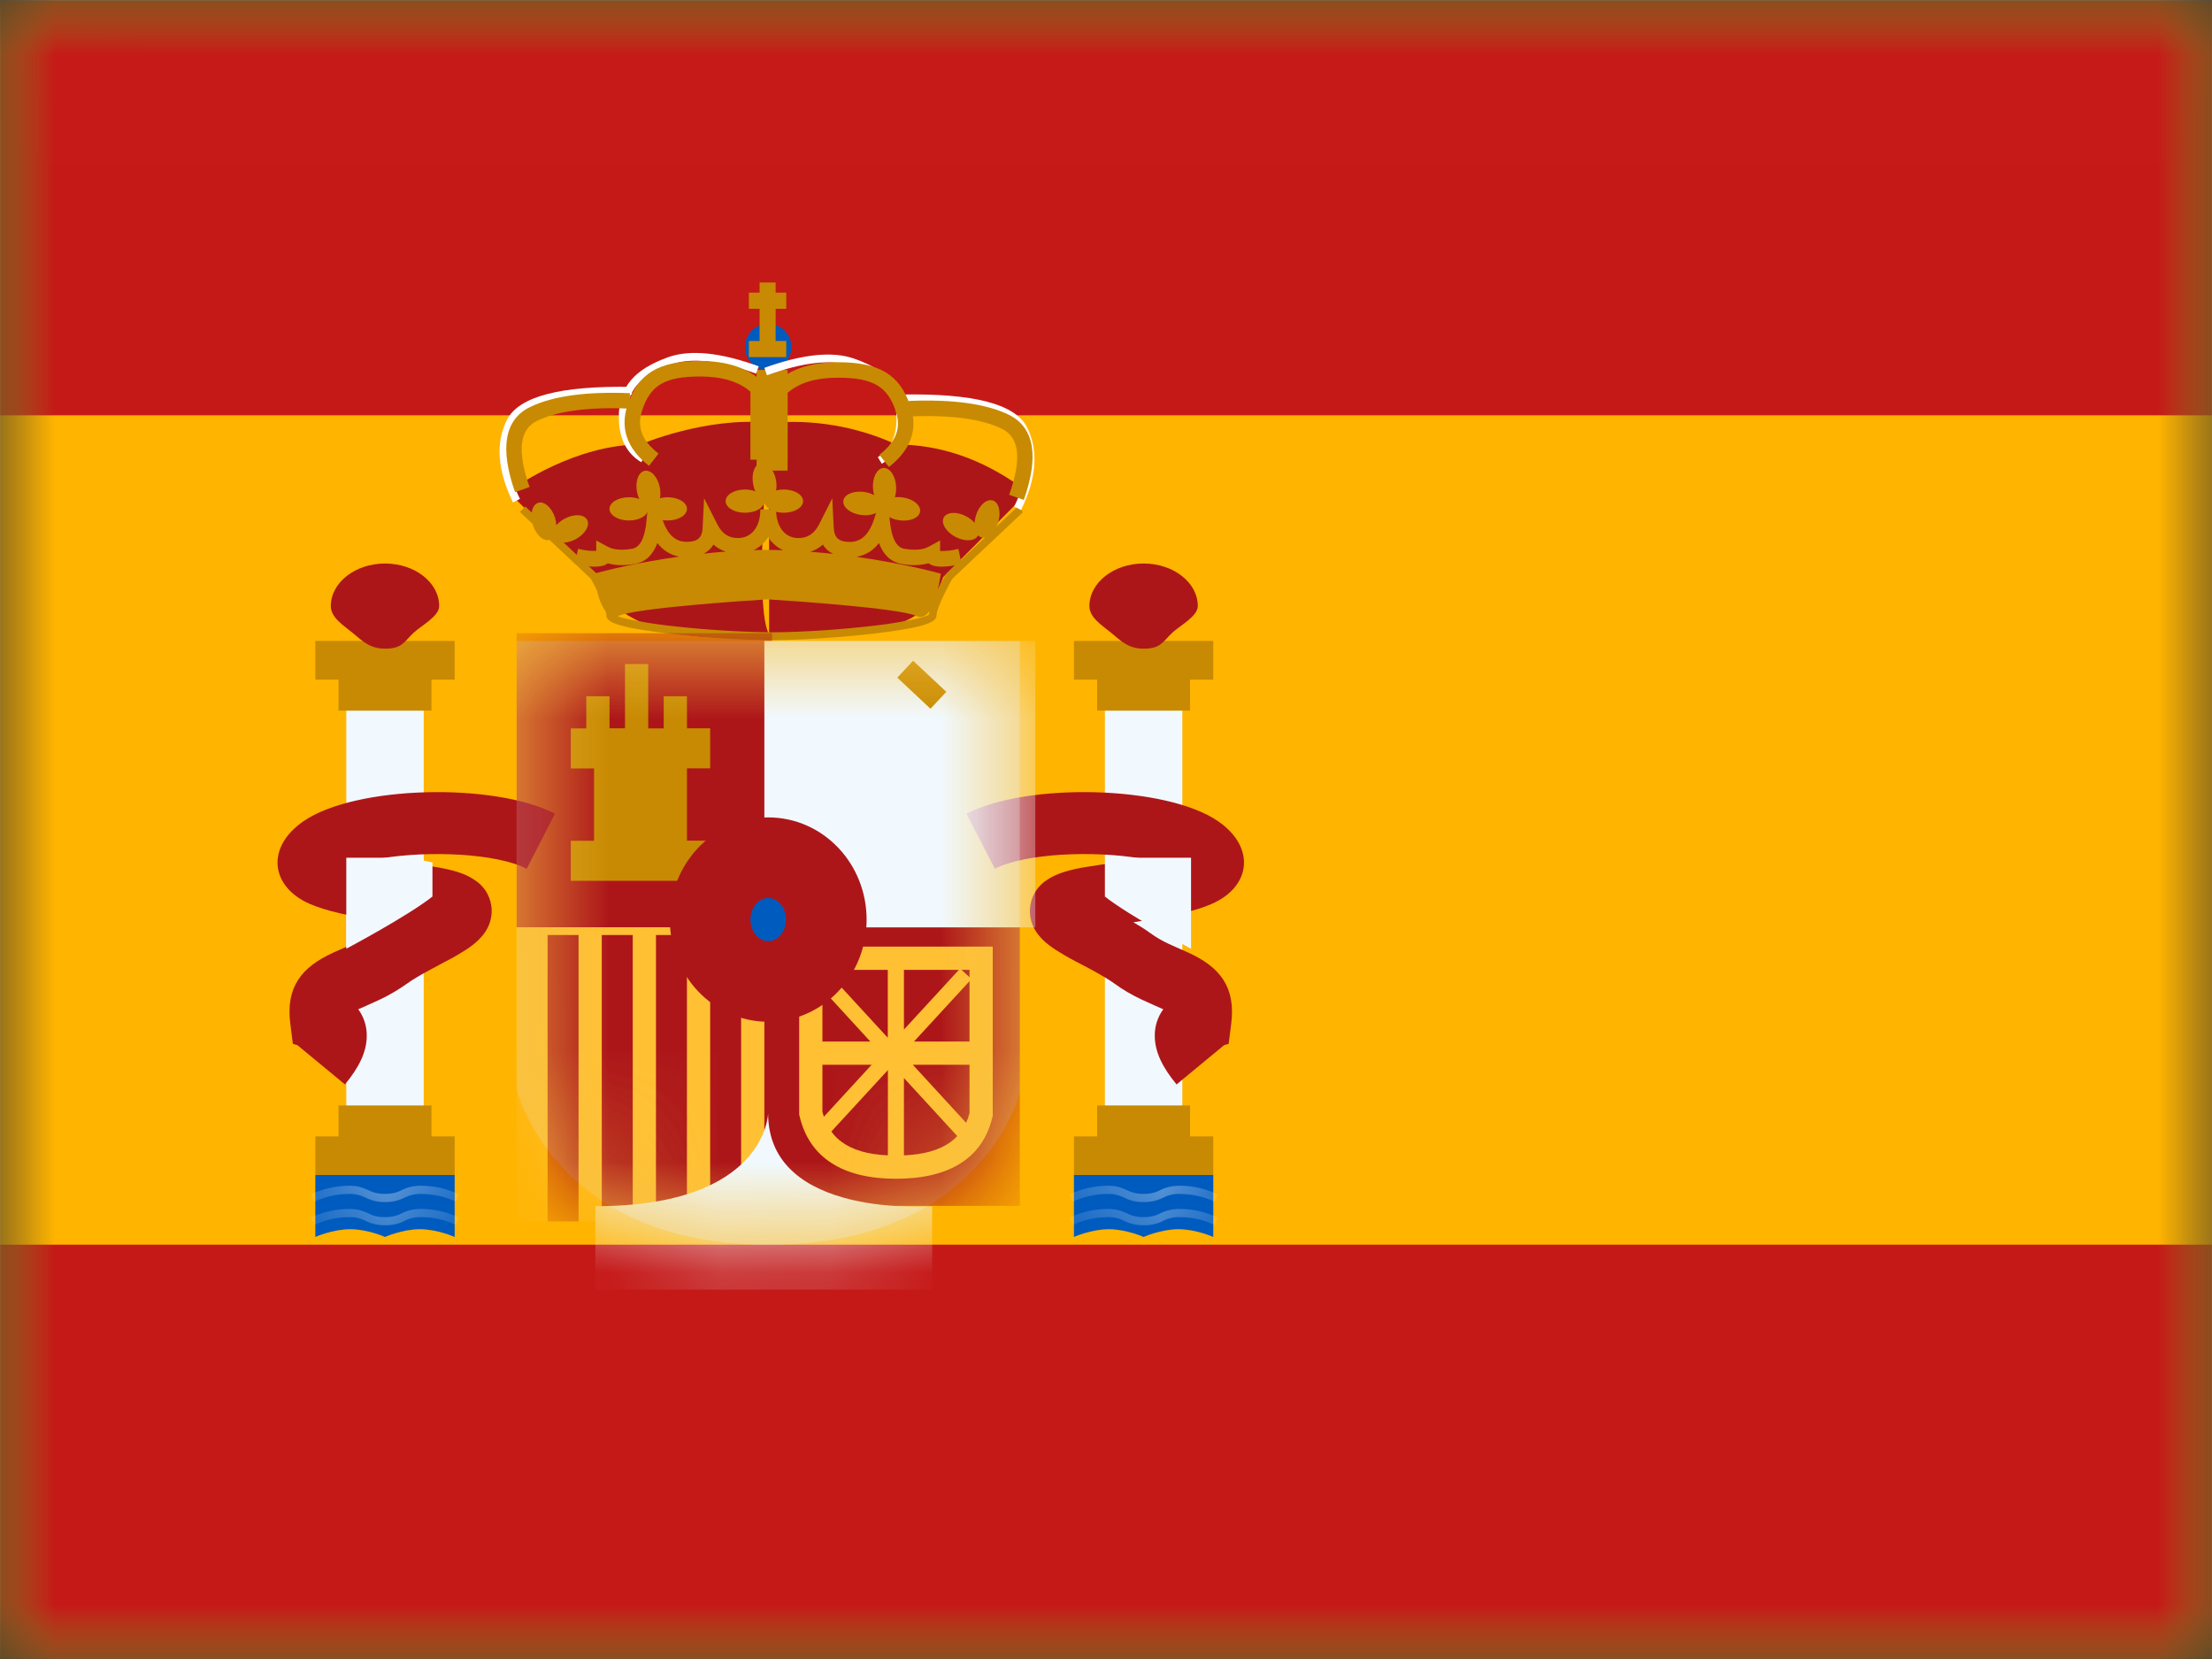 <?xml version="1.0" encoding="UTF-8"?>
<svg xmlns="http://www.w3.org/2000/svg" width="20" height="15" viewBox="0 0 20 15" fill="none">
  <rect x="0" y="0" width="20" height="15" fill="#333333" stroke="none"/>
  <g id="Flags" clip-path="url(#clip0_11_497)">
    <g id="Group">
      <g id="Clip path group">
        <mask id="mask0_11_497" style="mask-type:luminance" maskUnits="userSpaceOnUse" x="0" y="0" width="20" height="16">
          <g id="flagpackEs5">
            <path id="Vector" d="M0.001 0.004H19.999V15.002H0.001V0.004Z" fill="white"></path>
          </g>
        </mask>
        <g mask="url(#mask0_11_497)">
          <g id="Group_2">
            <path id="Vector_2" d="M0.001 0.004H19.999V15.002H0.001V0.004Z" fill="white"></path>
            <path id="Vector_3" fill-rule="evenodd" clip-rule="evenodd" d="M0.001 0.004V15.002H19.999V0.004H0.001Z" fill="#FFB400"></path>
            <g id="Mask group">
              <mask id="mask1_11_497" style="mask-type:luminance" maskUnits="userSpaceOnUse" x="0" y="0" width="20" height="16">
                <g id="Group_3">
                  <path id="Vector_4" fill-rule="evenodd" clip-rule="evenodd" d="M0.002 0.006V15.004H19.999V0.006H0.002Z" fill="white"></path>
                </g>
              </mask>
              <g mask="url(#mask1_11_497)">
                <g id="Group_4">
                  <path id="Vector_5" fill-rule="evenodd" clip-rule="evenodd" d="M0.002 0.006V3.755H19.999V0.006H0.002ZM0.002 11.254V15.004H19.999V11.254H0.002Z" fill="#C51918"></path>
                  <path id="Vector_6" d="M3.131 6.425H3.831V10.065H3.131V6.425Z" fill="#F1F9FF"></path>
                  <path id="Vector_7" fill-rule="evenodd" clip-rule="evenodd" d="M4.111 5.795H2.851V6.145H3.061V6.425H3.901V6.145H4.111V5.795ZM3.901 10.275H4.111V10.625H2.851V10.275H3.061V9.995H3.901V10.275Z" fill="#C88A02"></path>
                  <path id="Vector_8" fill-rule="evenodd" clip-rule="evenodd" d="M3.481 5.865C3.634 5.865 3.649 5.808 3.739 5.722C3.809 5.656 3.971 5.573 3.971 5.48C3.971 5.268 3.752 5.095 3.481 5.095C3.211 5.095 2.991 5.268 2.991 5.48C2.991 5.584 3.104 5.653 3.188 5.722C3.277 5.795 3.342 5.865 3.481 5.865Z" fill="#AD1619"></path>
                  <path id="Vector_9" fill-rule="evenodd" clip-rule="evenodd" d="M2.851 10.624H4.111V11.184C4.111 11.184 3.954 11.114 3.796 11.114C3.639 11.114 3.481 11.184 3.481 11.184C3.481 11.184 3.324 11.114 3.166 11.114C3.009 11.114 2.851 11.184 2.851 11.184V10.624Z" fill="#005BBF"></path>
                  <g id="Mask group_2">
                    <mask id="mask2_11_497" style="mask-type:luminance" maskUnits="userSpaceOnUse" x="2" y="10" width="3" height="2">
                      <g id="Group_5">
                        <path id="Vector_10" fill-rule="evenodd" clip-rule="evenodd" d="M2.851 10.626H4.111V11.185C4.111 11.185 3.954 11.116 3.796 11.116C3.639 11.116 3.481 11.185 3.481 11.185C3.481 11.185 3.324 11.116 3.166 11.116C3.009 11.116 2.851 11.185 2.851 11.185V10.626Z" fill="white"></path>
                      </g>
                    </mask>
                    <g mask="url(#mask2_11_497)">
                      <g id="Group_6">
                        <path id="Vector_11" d="M2.84 11.075L2.812 11.008C2.92 10.958 3.036 10.932 3.154 10.931C3.227 10.931 3.266 10.942 3.331 10.971C3.377 10.995 3.429 11.006 3.481 11.005C3.533 11.006 3.585 10.995 3.631 10.971C3.686 10.943 3.748 10.93 3.809 10.931C3.923 10.931 4.037 10.956 4.15 11.008L4.123 11.075C4.025 11.029 3.918 11.005 3.809 11.005C3.757 11.003 3.706 11.014 3.659 11.038C3.604 11.066 3.543 11.08 3.481 11.078C3.42 11.079 3.359 11.066 3.304 11.038C3.257 11.014 3.206 11.003 3.154 11.005C3.049 11.005 2.945 11.028 2.84 11.075ZM2.84 10.865L2.812 10.798C2.92 10.748 3.036 10.722 3.154 10.721C3.227 10.721 3.266 10.732 3.331 10.761C3.377 10.785 3.429 10.796 3.481 10.795C3.533 10.796 3.585 10.785 3.631 10.761C3.686 10.733 3.748 10.72 3.809 10.721C3.923 10.721 4.037 10.746 4.15 10.798L4.123 10.865C4.025 10.819 3.918 10.796 3.809 10.795C3.757 10.793 3.706 10.805 3.659 10.828C3.604 10.856 3.543 10.87 3.481 10.868C3.42 10.87 3.359 10.856 3.304 10.828C3.257 10.805 3.206 10.793 3.154 10.795C3.049 10.795 2.945 10.818 2.84 10.865Z" fill="white"></path>
                      </g>
                    </g>
                  </g>
                  <path id="Vector_12" d="M9.99 6.425H10.69V10.065H9.99V6.425Z" fill="#F1F9FF"></path>
                  <path id="Vector_13" fill-rule="evenodd" clip-rule="evenodd" d="M10.97 5.795H9.71V6.145H9.92V6.425H10.76V6.145H10.97V5.795ZM10.76 10.275H10.97V10.625H9.71V10.275H9.92V9.995H10.76V10.275Z" fill="#C88A02"></path>
                  <path id="Vector_14" fill-rule="evenodd" clip-rule="evenodd" d="M10.34 5.865C10.493 5.865 10.508 5.808 10.598 5.722C10.668 5.656 10.83 5.573 10.83 5.48C10.83 5.268 10.611 5.095 10.34 5.095C10.07 5.095 9.85 5.268 9.85 5.48C9.85 5.584 9.963 5.653 10.047 5.722C10.136 5.795 10.201 5.865 10.34 5.865Z" fill="#AD1619"></path>
                  <path id="Vector_15" fill-rule="evenodd" clip-rule="evenodd" d="M9.71 10.624H10.97V11.184C10.97 11.184 10.813 11.114 10.655 11.114C10.498 11.114 10.34 11.184 10.34 11.184C10.34 11.184 10.183 11.114 10.025 11.114C9.868 11.114 9.71 11.184 9.71 11.184V10.624Z" fill="#005BBF"></path>
                  <g id="Mask group_3">
                    <mask id="mask3_11_497" style="mask-type:luminance" maskUnits="userSpaceOnUse" x="9" y="10" width="2" height="2">
                      <g id="Group_7">
                        <path id="Vector_16" fill-rule="evenodd" clip-rule="evenodd" d="M9.71 10.626H10.97V11.185C10.97 11.185 10.813 11.116 10.655 11.116C10.498 11.116 10.34 11.185 10.34 11.185C10.34 11.185 10.183 11.116 10.025 11.116C9.868 11.116 9.71 11.185 9.71 11.185V10.626Z" fill="white"></path>
                      </g>
                    </mask>
                    <g mask="url(#mask3_11_497)">
                      <g id="Group_8">
                        <path id="Vector_17" d="M9.699 11.075L9.672 11.008C9.779 10.958 9.895 10.932 10.013 10.931C10.086 10.931 10.125 10.942 10.19 10.971C10.237 10.995 10.288 11.006 10.34 11.005C10.392 11.006 10.444 10.995 10.49 10.971C10.545 10.943 10.607 10.93 10.668 10.931C10.782 10.931 10.896 10.956 11.009 11.008L10.982 11.075C10.884 11.029 10.777 11.005 10.668 11.005C10.616 11.003 10.565 11.014 10.518 11.038C10.463 11.066 10.402 11.08 10.34 11.078C10.279 11.079 10.218 11.066 10.163 11.038C10.116 11.014 10.065 11.003 10.013 11.005C9.908 11.005 9.804 11.028 9.699 11.075ZM9.699 10.865L9.672 10.798C9.779 10.748 9.895 10.722 10.013 10.721C10.086 10.721 10.125 10.732 10.19 10.761C10.237 10.785 10.288 10.796 10.34 10.795C10.392 10.796 10.444 10.785 10.49 10.761C10.545 10.733 10.607 10.72 10.668 10.721C10.782 10.721 10.896 10.746 11.009 10.798L10.982 10.865C10.884 10.819 10.777 10.796 10.668 10.795C10.616 10.793 10.565 10.805 10.518 10.828C10.463 10.856 10.402 10.87 10.34 10.868C10.279 10.87 10.218 10.856 10.163 10.828C10.116 10.805 10.065 10.793 10.013 10.795C9.908 10.795 9.804 10.818 9.699 10.865Z" fill="white"></path>
                      </g>
                    </g>
                  </g>
                  <path id="Vector_18" fill-rule="evenodd" clip-rule="evenodd" d="M3.119 9.805C3.245 9.652 3.316 9.512 3.316 9.365C3.317 9.279 3.29 9.195 3.239 9.125L3.247 9.122C3.247 9.122 3.386 9.061 3.434 9.038C3.521 8.997 3.603 8.948 3.681 8.893C3.73 8.857 3.797 8.818 3.897 8.764L3.992 8.713L4.018 8.699C4.067 8.674 4.104 8.654 4.137 8.634C4.244 8.572 4.313 8.521 4.367 8.454C4.397 8.417 4.42 8.374 4.433 8.328C4.446 8.282 4.449 8.234 4.442 8.187C4.434 8.139 4.417 8.094 4.391 8.054C4.364 8.014 4.33 7.98 4.289 7.955C4.202 7.895 4.085 7.862 3.914 7.835L3.878 7.83C3.734 7.807 3.59 7.784 3.447 7.761C3.877 7.689 4.491 7.715 4.762 7.855L5.018 7.357C4.468 7.073 3.212 7.102 2.744 7.425C2.4 7.662 2.446 8.02 2.804 8.174C2.954 8.238 3.148 8.281 3.509 8.339C3.455 8.37 3.402 8.403 3.352 8.44C3.302 8.476 3.248 8.507 3.192 8.534L3.036 8.603L3.016 8.612C2.724 8.744 2.582 8.927 2.625 9.258L2.648 9.438L2.689 9.45L3.119 9.805ZM2.759 9.342L2.757 9.344L2.758 9.343V9.342L2.759 9.342ZM10.441 9.365C10.441 9.512 10.512 9.652 10.638 9.805L11.068 9.45L11.109 9.438L11.132 9.258C11.174 8.927 11.033 8.744 10.742 8.612L10.722 8.603C10.681 8.585 10.594 8.547 10.565 8.533C10.509 8.507 10.456 8.476 10.405 8.44C10.355 8.403 10.302 8.37 10.248 8.339C10.608 8.281 10.804 8.239 10.953 8.174C11.311 8.02 11.357 7.661 11.013 7.425C10.544 7.102 9.289 7.073 8.738 7.357L8.995 7.855C9.266 7.715 9.88 7.689 10.31 7.761C10.167 7.784 10.023 7.807 9.879 7.83L9.843 7.835C9.672 7.862 9.554 7.896 9.468 7.955C9.427 7.98 9.393 8.014 9.367 8.054C9.34 8.094 9.323 8.139 9.316 8.187C9.308 8.234 9.311 8.282 9.324 8.328C9.337 8.374 9.36 8.417 9.39 8.454C9.444 8.522 9.514 8.572 9.62 8.634C9.653 8.654 9.69 8.674 9.738 8.699L9.765 8.713L9.86 8.763C9.96 8.818 10.027 8.857 10.076 8.893C10.153 8.949 10.232 8.995 10.323 9.038C10.371 9.061 10.51 9.122 10.51 9.122L10.518 9.125C10.467 9.195 10.44 9.279 10.441 9.365Z" fill="#AD1619"></path>
                  <path id="Vector_19" d="M3.703 7.755L3.91 7.798V8.106C3.69 8.281 3.131 8.578 3.131 8.578V7.755H3.703ZM10.197 7.755L9.99 7.798V8.106C10.21 8.281 10.769 8.578 10.769 8.578V7.755H10.197Z" fill="#F1F9FF"></path>
                  <path id="Vector_20" fill-rule="evenodd" clip-rule="evenodd" d="M9.235 4.509V4.406C8.875 4.148 8.498 4.019 8.104 4.019C7.746 3.855 7.35 3.788 6.958 3.824V3.822C6.376 3.766 5.79 4.019 5.79 4.019C5.198 4.019 4.658 4.406 4.658 4.406V4.509L5.365 5.217C5.365 5.217 5.563 5.9 6.955 5.74V5.742C6.955 5.742 7.876 5.717 7.941 5.695C7.967 5.686 7.993 5.679 8.021 5.67C8.201 5.618 8.407 5.558 8.529 5.217L9.235 4.509ZM6.954 3.856C6.934 4.091 6.82 5.514 6.954 5.735V3.856Z" fill="#AD1619"></path>
                  <path id="Vector_21" fill-rule="evenodd" clip-rule="evenodd" d="M5.197 5.099V5.097L4.701 4.629L4.749 4.579L5.215 5.017L5.227 4.962C5.281 4.976 5.336 4.983 5.391 4.981V4.887L5.495 4.943C5.545 4.971 5.618 4.978 5.713 4.962C5.785 4.951 5.832 4.869 5.847 4.695L5.878 4.343L5.984 4.681C6.032 4.832 6.104 4.899 6.208 4.899C6.308 4.899 6.349 4.863 6.353 4.769L6.366 4.505L6.486 4.741C6.529 4.826 6.588 4.865 6.673 4.865C6.794 4.865 6.875 4.764 6.875 4.606H7.017C7.017 4.764 7.098 4.865 7.218 4.865C7.303 4.865 7.362 4.826 7.406 4.741L7.525 4.505L7.538 4.769C7.543 4.863 7.583 4.9 7.684 4.9C7.788 4.9 7.86 4.832 7.908 4.68L8.013 4.342L8.044 4.695C8.059 4.869 8.107 4.951 8.177 4.962C8.273 4.978 8.346 4.971 8.397 4.943L8.5 4.887V4.982C8.556 4.983 8.611 4.977 8.665 4.963L8.687 5.065L9.202 4.579L9.25 4.63L8.609 5.234C8.515 5.407 8.467 5.52 8.467 5.568C8.467 5.64 8.28 5.683 7.914 5.727C7.626 5.761 7.288 5.784 7.011 5.788H6.941C6.639 5.783 6.338 5.762 6.038 5.727C5.672 5.683 5.483 5.64 5.483 5.568C5.483 5.557 5.481 5.545 5.478 5.534C5.44 5.475 5.412 5.41 5.398 5.34C5.381 5.305 5.362 5.269 5.343 5.234L5.201 5.099L5.198 5.099L5.197 5.099ZM8.637 5.111C8.523 5.131 8.44 5.129 8.396 5.093C8.317 5.113 8.235 5.115 8.155 5.099C8.057 5.084 7.988 5.018 7.947 4.91C7.898 4.976 7.825 5.021 7.744 5.035C8.192 5.097 8.506 5.187 8.506 5.187C8.506 5.187 8.498 5.254 8.479 5.331C8.499 5.29 8.523 5.245 8.55 5.196L8.556 5.187L8.637 5.111ZM7.533 5.008C7.494 4.989 7.462 4.96 7.44 4.924C7.407 4.954 7.368 4.975 7.326 4.989C7.397 4.994 7.466 5.001 7.533 5.008ZM7.08 4.975C7.025 4.949 6.978 4.908 6.946 4.857C6.913 4.908 6.868 4.949 6.813 4.974L6.91 4.972H6.966C7.004 4.972 7.042 4.974 7.08 4.975ZM5.39 5.181L5.325 5.121C5.403 5.128 5.461 5.121 5.495 5.093C5.564 5.113 5.645 5.115 5.737 5.099C5.835 5.084 5.903 5.018 5.944 4.91C5.992 4.974 6.062 5.018 6.14 5.033C5.754 5.087 5.466 5.161 5.39 5.182L5.39 5.181ZM6.562 4.987C6.496 4.992 6.429 4.998 6.363 5.006C6.399 4.987 6.43 4.959 6.451 4.924C6.484 4.953 6.521 4.974 6.562 4.987ZM8.284 5.569C8.333 5.592 8.372 5.569 8.403 5.525C8.401 5.536 8.399 5.547 8.398 5.558C8.392 5.562 8.386 5.565 8.379 5.567C8.346 5.58 8.311 5.59 8.276 5.597C8.153 5.623 8.03 5.643 7.906 5.657C7.609 5.692 7.256 5.716 6.976 5.717C6.665 5.713 6.355 5.693 6.046 5.657C5.922 5.643 5.798 5.623 5.676 5.597C5.645 5.591 5.614 5.583 5.584 5.572C5.587 5.571 5.589 5.57 5.592 5.569C5.745 5.497 6.756 5.43 6.938 5.419C7.12 5.43 8.131 5.497 8.284 5.569Z" fill="#C88A02"></path>
                  <path id="Vector_22" fill-rule="evenodd" clip-rule="evenodd" d="M6.946 3.348C7.001 3.348 7.055 3.325 7.094 3.286C7.134 3.247 7.156 3.193 7.156 3.138C7.156 3.082 7.134 3.029 7.094 2.989C7.055 2.95 7.001 2.928 6.946 2.928C6.89 2.928 6.837 2.95 6.797 2.989C6.758 3.029 6.736 3.082 6.736 3.138C6.736 3.193 6.758 3.247 6.797 3.286C6.837 3.325 6.89 3.348 6.946 3.348Z" fill="#005BBF"></path>
                  <path id="Vector_23" fill-rule="evenodd" clip-rule="evenodd" d="M6.81 4.379C6.814 4.401 6.82 4.422 6.83 4.443C6.8 4.431 6.768 4.426 6.736 4.426C6.639 4.426 6.561 4.473 6.561 4.531C6.561 4.589 6.639 4.636 6.736 4.636C6.833 4.636 6.911 4.589 6.911 4.531C6.911 4.589 6.99 4.636 7.086 4.636C7.183 4.636 7.261 4.589 7.261 4.531C7.261 4.473 7.183 4.426 7.086 4.426C7.063 4.426 7.039 4.429 7.017 4.435C7.022 4.403 7.022 4.37 7.016 4.339C6.997 4.244 6.936 4.176 6.879 4.187C6.823 4.198 6.791 4.284 6.81 4.379ZM5.78 4.512C5.771 4.492 5.764 4.471 5.76 4.449C5.741 4.354 5.772 4.268 5.829 4.257C5.886 4.246 5.948 4.313 5.966 4.409C5.972 4.443 5.972 4.476 5.967 4.505C5.99 4.499 6.013 4.496 6.036 4.496C6.133 4.496 6.211 4.543 6.211 4.601C6.211 4.659 6.133 4.706 6.036 4.706C5.939 4.706 5.861 4.659 5.861 4.601C5.861 4.659 5.783 4.706 5.686 4.706C5.589 4.706 5.511 4.659 5.511 4.601C5.511 4.543 5.589 4.496 5.686 4.496C5.72 4.496 5.753 4.501 5.78 4.512ZM7.972 4.576C7.964 4.634 7.88 4.669 7.784 4.656C7.688 4.643 7.618 4.585 7.625 4.528C7.633 4.47 7.718 4.435 7.813 4.448C7.845 4.452 7.876 4.462 7.904 4.477C7.897 4.456 7.894 4.434 7.893 4.411C7.888 4.315 7.93 4.235 7.988 4.231C8.046 4.228 8.098 4.304 8.102 4.4C8.104 4.432 8.1 4.465 8.091 4.496C8.114 4.493 8.137 4.494 8.159 4.497C8.256 4.51 8.327 4.568 8.319 4.625C8.311 4.683 8.226 4.718 8.131 4.704C8.035 4.691 7.964 4.634 7.972 4.576ZM8.638 4.854C8.724 4.899 8.815 4.894 8.842 4.843L8.844 4.841C8.852 4.849 8.862 4.856 8.873 4.859C8.929 4.876 8.997 4.816 9.025 4.723C9.053 4.63 9.031 4.541 8.976 4.525C8.92 4.508 8.852 4.569 8.824 4.661C8.818 4.683 8.813 4.705 8.812 4.727C8.79 4.703 8.765 4.684 8.737 4.669C8.652 4.623 8.561 4.628 8.533 4.679C8.506 4.73 8.553 4.809 8.638 4.854ZM5.204 4.876C5.119 4.921 5.027 4.916 5 4.865C5 4.864 5 4.863 4.999 4.862C4.991 4.871 4.981 4.877 4.969 4.881C4.914 4.898 4.846 4.837 4.817 4.744C4.789 4.652 4.811 4.563 4.867 4.546C4.922 4.53 4.99 4.59 5.019 4.683C5.025 4.704 5.029 4.726 5.03 4.748C5.052 4.725 5.077 4.705 5.105 4.69C5.191 4.644 5.282 4.649 5.309 4.701C5.337 4.752 5.289 4.83 5.204 4.876ZM6.868 2.554H7.013V2.646H7.109V2.792H7.013V3.083H7.109V3.229H6.771V3.083H6.868V2.792H6.771V2.646H6.868V2.554Z" fill="#C88A02"></path>
                  <path id="Vector_24" d="M6.841 3.345H7.121V4.255H6.841V3.345Z" fill="#C88A02"></path>
                  <path id="Vector_25" d="M5.713 3.498V3.568C5.093 3.557 4.737 3.648 4.646 3.828C4.552 4.015 4.57 4.242 4.701 4.511L4.638 4.543C4.498 4.254 4.479 4.005 4.583 3.797C4.691 3.583 5.068 3.487 5.715 3.498H5.713Z" fill="white"></path>
                  <path id="Vector_26" d="M5.834 4.119L5.798 4.179C5.663 4.098 5.595 3.96 5.595 3.771C5.595 3.498 5.736 3.338 6.046 3.228C6.245 3.159 6.516 3.187 6.86 3.312L6.836 3.378C6.506 3.258 6.25 3.231 6.07 3.295C5.785 3.395 5.665 3.531 5.665 3.771C5.665 3.937 5.721 4.052 5.834 4.119Z" fill="white"></path>
                  <path id="Vector_27" d="M4.788 4.403L4.657 4.45C4.519 4.059 4.558 3.794 4.793 3.68C4.999 3.58 5.3 3.539 5.696 3.555L5.69 3.694C5.315 3.679 5.036 3.717 4.854 3.806C4.7 3.881 4.672 4.072 4.788 4.403Z" fill="#C88A02"></path>
                  <path id="Vector_28" d="M6.332 3.404C6.011 3.404 5.88 3.482 5.805 3.713C5.757 3.859 5.803 3.984 5.954 4.101L5.868 4.212C5.673 4.061 5.605 3.875 5.672 3.669C5.768 3.375 5.955 3.264 6.331 3.264C6.578 3.264 6.77 3.329 6.904 3.461L6.925 3.481V4.156H6.785V3.541C6.681 3.451 6.53 3.404 6.331 3.404L6.332 3.404Z" fill="#C88A02"></path>
                  <path id="Vector_29" d="M8.157 3.567L8.157 3.637C8.778 3.626 9.134 3.716 9.224 3.897C9.318 4.084 9.3 4.311 9.17 4.58L9.232 4.611C9.372 4.323 9.391 4.074 9.287 3.866C9.18 3.651 8.803 3.556 8.156 3.567H8.157Z" fill="white"></path>
                  <path id="Vector_30" d="M7.937 4.133L7.973 4.193C8.108 4.113 8.176 3.974 8.176 3.785C8.176 3.513 8.035 3.353 7.724 3.243C7.526 3.173 7.256 3.202 6.911 3.326L6.935 3.393C7.266 3.273 7.521 3.246 7.701 3.309C7.986 3.409 8.106 3.546 8.106 3.785C8.106 3.952 8.049 4.066 7.937 4.133Z" fill="white"></path>
                  <path id="Vector_31" d="M9.125 4.474L9.257 4.52C9.394 4.13 9.355 3.865 9.121 3.75C8.915 3.65 8.614 3.609 8.217 3.625L8.223 3.765C8.598 3.75 8.878 3.788 9.059 3.877C9.214 3.952 9.242 4.142 9.125 4.473L9.125 4.474Z" fill="#C88A02"></path>
                  <path id="Vector_32" d="M7.574 3.415C7.894 3.415 8.026 3.493 8.101 3.723C8.149 3.87 8.102 3.995 7.951 4.112L8.037 4.222C8.232 4.071 8.301 3.885 8.234 3.68C8.138 3.386 7.95 3.275 7.574 3.275C7.328 3.275 7.135 3.34 7.001 3.472L6.981 3.492V4.167H7.121V3.552C7.225 3.461 7.375 3.415 7.574 3.415Z" fill="#C88A02"></path>
                  <path id="Vector_33" opacity="0.3" fill-rule="evenodd" clip-rule="evenodd" d="M4.671 5.795H9.22V9.882C9.22 9.882 8.883 11.255 6.946 11.255C5.008 11.255 4.671 9.847 4.671 9.847V5.795Z" fill="#E1E5E8"></path>
                  <g id="Mask group_4">
                    <mask id="mask4_11_497" style="mask-type:luminance" maskUnits="userSpaceOnUse" x="4" y="5" width="6" height="7">
                      <g id="Group_9">
                        <path id="Vector_34" fill-rule="evenodd" clip-rule="evenodd" d="M4.671 5.795H9.221V9.882C9.221 9.882 8.883 11.254 6.946 11.254C5.009 11.254 4.671 9.846 4.671 9.846V5.795Z" fill="white"></path>
                      </g>
                    </mask>
                    <g mask="url(#mask4_11_497)">
                      <g id="Group_10">
                        <path id="Vector_35" d="M4.671 8.314H6.981V11.044H4.671V8.314Z" fill="#FFC034"></path>
                        <path id="Vector_36" d="M4.951 8.454H5.231V11.044H4.951V8.454ZM5.931 8.454H6.211V11.044H5.931V8.454ZM5.441 8.454H5.721V11.044H5.441V8.454ZM6.421 8.454H6.701V11.044H6.421V8.454ZM4.671 5.725H6.981V8.384H4.671V5.725Z" fill="#AD1619"></path>
                        <path id="Vector_37" d="M6.911 8.244H9.221V10.903H6.911V8.244Z" fill="#AD1619"></path>
                        <path id="Vector_38" d="M6.911 5.795H9.361V8.385H6.911V5.795Z" fill="#F1F9FF"></path>
                        <path id="Vector_39" fill-rule="evenodd" clip-rule="evenodd" d="M5.651 6.004H5.861V6.586H6.001V6.295H6.211V6.585H6.421V6.947H6.211V7.601H6.421V7.964H5.161V7.602H5.371V6.948H5.161V6.586H5.301V6.295H5.511V6.585H5.651V6.004Z" fill="#C88A02"></path>
                        <path id="Vector_40" d="M8.113 6.127L8.256 5.974L8.556 6.255L8.413 6.408L8.113 6.127Z" fill="#C88A02"></path>
                        <path id="Vector_41" fill-rule="evenodd" clip-rule="evenodd" d="M8.976 10.091V8.559H7.226V10.079L7.229 10.09C7.317 10.467 7.619 10.658 8.101 10.658C8.582 10.658 8.884 10.472 8.972 10.104L8.976 10.091ZM8.101 10.448C7.714 10.448 7.503 10.319 7.436 10.053V8.769H8.766V10.065C8.699 10.322 8.487 10.448 8.101 10.448Z" fill="#FFC034"></path>
                        <path id="Vector_42" fill-rule="evenodd" clip-rule="evenodd" d="M8.173 8.688H8.027V9.383L7.452 8.758L7.35 8.851L7.869 9.417H7.398V9.627H7.881L7.35 10.205L7.453 10.3L8.028 9.675V10.487H8.173V9.747L8.681 10.3L8.784 10.205L8.253 9.627H8.846V9.417H8.264L8.784 8.852L8.681 8.757L8.173 9.309V8.688Z" fill="#FFC034"></path>
                        <path id="Vector_43" fill-rule="evenodd" clip-rule="evenodd" d="M8.428 10.906C8.428 10.906 6.945 11.022 6.945 10.066C6.945 10.066 6.931 10.906 5.383 10.906V11.66H8.428V10.906Z" fill="#F1F9FF"></path>
                        <path id="Vector_44" fill-rule="evenodd" clip-rule="evenodd" d="M6.946 8.874C7.236 8.874 7.471 8.624 7.471 8.315C7.471 8.005 7.236 7.755 6.946 7.755C6.656 7.755 6.421 8.005 6.421 8.315C6.421 8.624 6.656 8.874 6.946 8.874Z" fill="#005BBF" stroke="#AD1619" stroke-width="0.729"></path>
                      </g>
                    </g>
                  </g>
                </g>
              </g>
            </g>
          </g>
        </g>
      </g>
    </g>
  </g>
  <defs>
    <clipPath id="clip0_11_497">
      <rect width="20" height="14.998" fill="white"></rect>
    </clipPath>
  </defs>
</svg>
